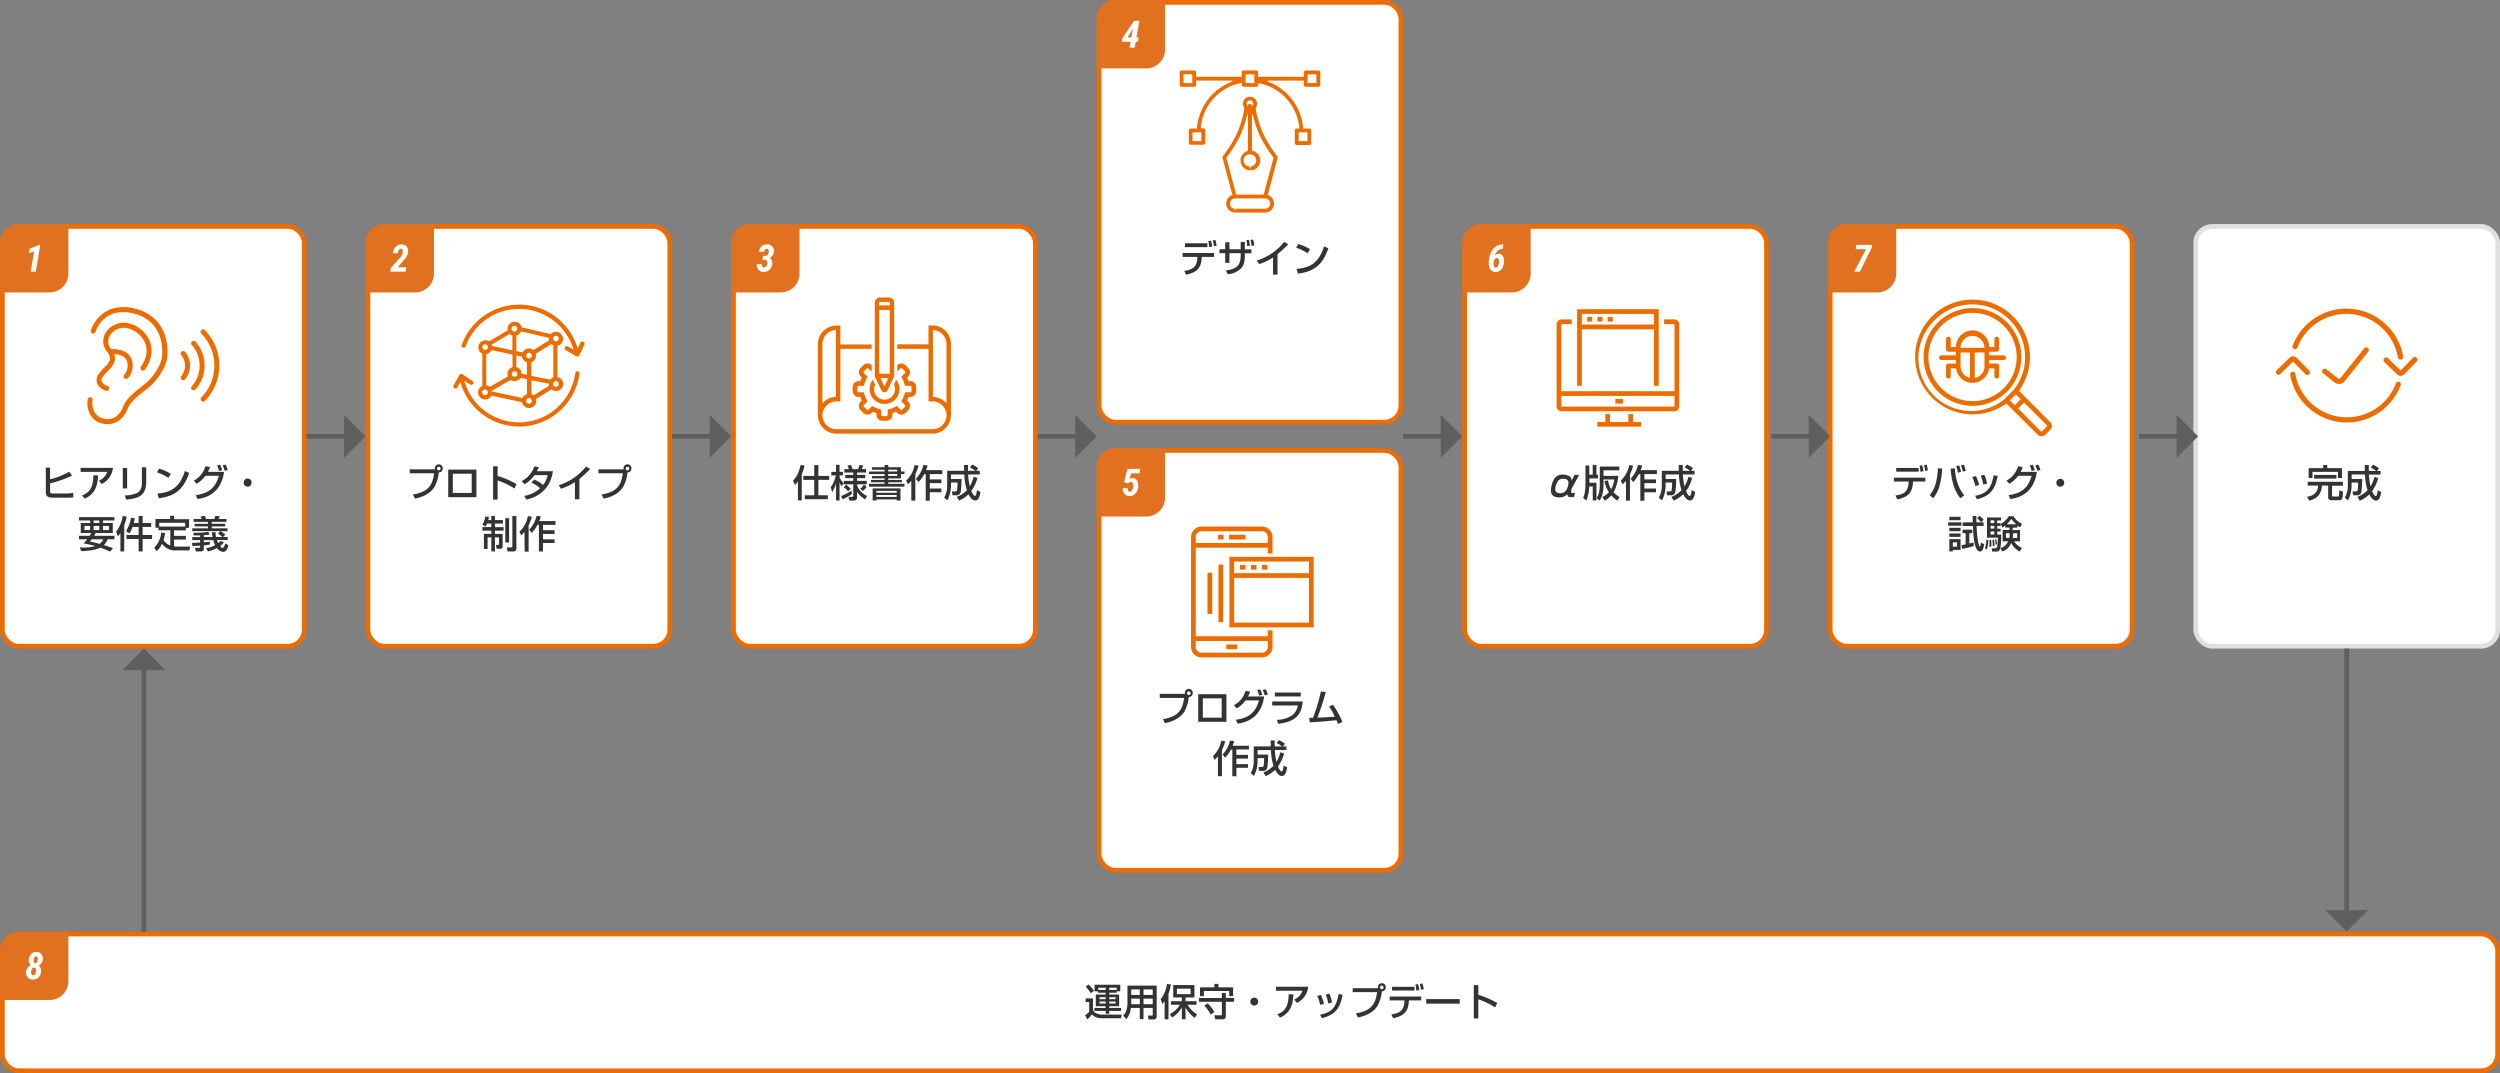 <svg id="Design" xmlns="http://www.w3.org/2000/svg" viewBox="0 0 1060 455"><rect x="0" y="0" width="1060" height="455" fill="#808080" stroke="none"/><defs><style>.cls-1{fill:#ec6c00;}.cls-2{fill:#fff;}.cls-3{fill:#e0e0e0;}.cls-4{isolation:isolate;}.cls-5{fill:#333;}.cls-6{fill:#e2711f;}.cls-7{fill:none;stroke:#5f5f5f;stroke-width:2px;}.cls-8{fill:#5f5f5f;}</style></defs><rect class="cls-1" y="395" width="1060" height="60" rx="8"/><rect class="cls-2" x="2" y="397" width="1056" height="56" rx="6"/><rect class="cls-1" y="95" width="130" height="180" rx="8"/><rect class="cls-2" x="2" y="97" width="126" height="176" rx="6"/><rect class="cls-1" x="155" y="95" width="130" height="180" rx="8"/><rect class="cls-2" x="157" y="97" width="126" height="176" rx="6"/><rect class="cls-1" x="310" y="95" width="130" height="180" rx="8"/><rect class="cls-2" x="312" y="97" width="126" height="176" rx="6"/><rect class="cls-1" x="620" y="95" width="130" height="180" rx="8"/><rect class="cls-2" x="622" y="97" width="126" height="176" rx="6"/><rect class="cls-1" x="775" y="95" width="130" height="180" rx="8"/><rect class="cls-2" x="777" y="97" width="126" height="176" rx="6"/><rect class="cls-3" x="930" y="95" width="130" height="180" rx="8"/><rect class="cls-2" x="932" y="97" width="126" height="176" rx="6"/><g class="cls-4"><path class="cls-5" d="M175.06,209.67c6.21-1,8.37-3.68,9-9H173.73V199h10.71a1.14,1.14,0,0,1-.05-.33,1.67,1.67,0,1,1,3.33,0,1.65,1.65,0,0,1-1.67,1.66,16.2,16.2,0,0,1-1.76,6c-1.74,2.93-5,4.4-8.35,5.09Zm10.23-11a.77.77,0,0,0,.76.77.77.77,0,1,0,0-1.54A.77.77,0,0,0,185.29,198.64Z"/><path class="cls-5" d="M202,199.1v11.7H190.05V199.1Zm-2,1.75h-8V209h8Z"/><path class="cls-5" d="M211,197.71v4.1a35.34,35.34,0,0,1,8,3.47l-.87,1.84a32.88,32.88,0,0,0-7.14-3.41v8.13h-1.92V197.71Z"/><path class="cls-5" d="M226.56,203.36a13.81,13.81,0,0,1,3.72,2.27,9.69,9.69,0,0,0,1.9-4.17h-5.59a12.66,12.66,0,0,1-4.21,3.87l-1.2-1.35a10.73,10.73,0,0,0,5.37-6.25l1.93.36a14.79,14.79,0,0,1-.84,1.7h6.81c-.41,2.48-1.77,9.86-11.23,12.05l-1-1.58A12.91,12.91,0,0,0,229,207a16.24,16.24,0,0,0-3.69-2.4Z"/><path class="cls-5" d="M245.67,211.68h-1.91v-7.25a24,24,0,0,1-5.92,2.8l-.91-1.53a23.56,23.56,0,0,0,11.55-7.89l1.73,1.05a46.6,46.6,0,0,1-4.54,4.21Z"/><path class="cls-5" d="M255.06,209.67c6.21-1,8.37-3.68,9-9H253.73V199h10.71a1.14,1.14,0,0,1-.05-.33,1.67,1.67,0,1,1,3.33,0,1.65,1.65,0,0,1-1.67,1.66,16.2,16.2,0,0,1-1.76,6c-1.74,2.93-5,4.4-8.35,5.09Zm10.23-11a.77.77,0,0,0,.76.77.77.77,0,1,0,0-1.54A.77.77,0,0,0,265.29,198.64Z"/><path class="cls-5" d="M206.5,222a12.53,12.53,0,0,1-.63,1.27l-1.36-.8a8.49,8.49,0,0,0,1.25-3.49l1.57.19a11.67,11.67,0,0,1-.32,1.33h1.3v-1.71h1.55v1.71h3.39V222h-3.39v1.51h3.66V225h-3.66v1.35h3.25v5.14c0,.89-.31,1.18-1.09,1.18h-1.44l-.29-1.62h.93c.35,0,.35-.3.35-.44v-2.74h-1.71v5.92h-1.55v-5.92h-1.57v4.88h-1.57v-6.4h3.14V225h-3.75v-1.53h3.75V222Zm7.74-2.3h1.62V230h-1.62Zm3-.91h1.71v13.81c0,1-.77,1.23-1.41,1.23h-2.35l-.29-1.73h1.92c.34,0,.42-.11.42-.41Z"/><path class="cls-5" d="M222.4,225.46A13.14,13.14,0,0,1,221,227l-.74-1.59a11.74,11.74,0,0,0,3.56-6.59l1.69.28a20.88,20.88,0,0,1-1.37,3.69v11.12h-1.7Zm6.9-6.52a11.71,11.71,0,0,1-.66,2h6.9v1.59h-5.31v2.27h4.91v1.59h-4.91v2.29h4.91v1.56h-4.91v3.59H228.5v-11.3h-.61a14.89,14.89,0,0,1-2.43,3.42l-1.09-1.36a12.7,12.7,0,0,0,3.15-5.87Z"/></g><g id="仕様書作成-2" class="cls-4"><g class="cls-4"><path class="cls-5" d="M338.32,204.13a9.22,9.22,0,0,1-1.23,1.5l-.85-1.87c1.86-1.76,2.77-4.58,3.25-6.66l1.65.31a22.28,22.28,0,0,1-1.19,3.68v11.09h-1.63Zm6.92-6.95H347v4.63h4.58v1.65H347V210H351v1.65h-9.78V210h4v-6.54h-4.61v-1.65h4.61Z"/><path class="cls-5" d="M352.24,206.58a12.46,12.46,0,0,0,2.14-5h-1.9v-1.51h2v-3h1.49v3h1.45v1.51h-1.45v.64a6.19,6.19,0,0,0,1.73,2.65l-.85,1.27a6.82,6.82,0,0,1-.88-1.65v7.7h-1.49v-7.3a13.78,13.78,0,0,1-1.65,3.81Zm9,2.85a18.73,18.73,0,0,1-4,2.25l-.56-1.36A18.74,18.74,0,0,0,361,208Zm5.61,2.3a9.06,9.06,0,0,1-3.45-3.22v2.28c0,.78-.3,1.44-1.36,1.44h-1.95l-.3-1.57h1.42c.39,0,.58-.1.58-.56v-4.75h-4.05v-1.46h4.05v-1.15h-3.4v-1.4h3.4v-1H358v-1.43h1.91a10.88,10.88,0,0,0-.61-1.55l1.49-.19a9.92,9.92,0,0,1,.72,1.74h2.34a13.61,13.61,0,0,0,.59-1.74l1.57.19a8.08,8.08,0,0,1-.64,1.55h1.85v1.43h-3.81v1h3.45v1.4h-3.45v1.15h4.09v1.46h-4.09v.51a8.16,8.16,0,0,0,4.23,4.43Zm-7.21-3.42a8,8,0,0,0-1.9-1.68l1-1.13a16,16,0,0,1,1.95,1.73Zm7.85-1.94a9.31,9.31,0,0,1-1.64,1.81l-1.15-.93a6.31,6.31,0,0,0,1.57-1.75Z"/><path class="cls-5" d="M369.68,198.08h5.38v-.91h1.57v.91H382v1.81h1.5V201H382v1.84h-5.38v.64h5.78v1h-5.78v.64h6.88v1.22H368.45v-1.22h6.61v-.64h-5.78v-1h5.78v-.64h-5.38v-1h5.38V201h-6.61v-1.07h6.61v-.77h-5.38Zm.34,9h11.79v5.16h-1.6v-.48H371.6v.48H370Zm1.58,1.06v.79h8.61v-.79Zm0,1.74v.81h8.61v-.81Zm5-10.75v.77h3.82v-.77Zm0,1.84v.82h3.82V201Z"/><path class="cls-5" d="M386.4,203.86a13.14,13.14,0,0,1-1.44,1.49l-.74-1.59a11.74,11.74,0,0,0,3.56-6.59l1.69.28a20.88,20.88,0,0,1-1.37,3.69v11.12h-1.7Zm6.9-6.52a11.71,11.71,0,0,1-.66,2h6.9V201h-5.31v2.27h4.91v1.59h-4.91v2.29h4.91v1.56h-4.91v3.59H392.5V201h-.61a14.89,14.89,0,0,1-2.43,3.42L388.37,203a12.7,12.7,0,0,0,3.15-5.87Z"/><path class="cls-5" d="M405.67,210.69a12.89,12.89,0,0,0,4.29-2.83,24.67,24.67,0,0,1-1.09-6.68h-5.64v1.91h4.47a45.65,45.65,0,0,1-.34,5.38,1.74,1.74,0,0,1-2,1.53h-1.49l-.29-1.65h1.55a.67.67,0,0,0,.66-.68,18.23,18.23,0,0,0,.19-3.08h-2.77v1.33a13.67,13.67,0,0,1-1.52,6.24L400.32,211A9.87,9.87,0,0,0,401.6,206v-6.37h7.19c0-.54-.05-2.3-.05-2.51h1.7c0,.61,0,1,0,2.51h3.1a13.73,13.73,0,0,0-2.29-1.44l.93-1.23a13.22,13.22,0,0,1,2.6,1.53l-.84,1.14h1.49v1.55h-4.93a27.15,27.15,0,0,0,.69,5,14.53,14.53,0,0,0,1.65-4.05l1.6.52a16.85,16.85,0,0,1-2.59,5.52c0,.08.86,2.08,1.47,2.08s.62-.71.93-2.45l1.47.78c-.29,1.59-.7,3.62-2.24,3.62s-2.69-2.3-2.85-2.62a12.56,12.56,0,0,1-4,2.67Z"/></g></g><g id="α版作成-2" class="cls-4"><g class="cls-4"><path class="cls-5" d="M669.58,201.34l-3.25,5.91a8,8,0,0,0-.13,1.28c0,.5.2.51.61.51h1l-.45,1.73h-1.71a1.05,1.05,0,0,1-1.05-1.3A4.44,4.44,0,0,1,661,210.9c-2.51,0-3.41-1.36-3.41-2.85a10.83,10.83,0,0,1,1.43-5.11,4.09,4.09,0,0,1,3.54-1.72,5.55,5.55,0,0,1,3.2.89,2.22,2.22,0,0,1,.54,1.73l1.31-2.5Zm-8.83,2.39a6.73,6.73,0,0,0-1.32,3.74c0,1.57,1.72,1.67,2.16,1.67,2.89,0,3.43-3.52,3.43-4.43,0-1.51-1.31-1.69-2-1.69A2.79,2.79,0,0,0,660.75,203.73Z"/><path class="cls-5" d="M673.82,206.31a16.7,16.7,0,0,1-1.19,5.92l-1.39-1.12c.38-.79,1-2.18,1-6.74v-7h1.62v3.89h1.45v-4.16h1.57v4.16h.69v1.57H673.9v1.54c0,.12,0,.24,0,.32h3v7.49h-1.57v-5.92Zm12.35-4.57a17.73,17.73,0,0,1-2,7,11.54,11.54,0,0,0,2.54,2l-1,1.54a19.71,19.71,0,0,1-2.53-2.23,11.55,11.55,0,0,1-2.72,2.23l-1.09-1.54a9.26,9.26,0,0,0,2.8-2,13.24,13.24,0,0,1-1.9-4.79l1.54-.27a9.9,9.9,0,0,0,1.34,3.73,10.4,10.4,0,0,0,1.27-4.12h-4.53v2c0,3.87-.79,5.67-1.67,7l-1.25-1.14c.56-.85,1.33-2,1.33-6v-7.34h8.28v1.62h-6.69v2.35Z"/><path class="cls-5" d="M689.4,203.86a13.14,13.14,0,0,1-1.44,1.49l-.74-1.59a11.74,11.74,0,0,0,3.56-6.59l1.69.28a20.88,20.88,0,0,1-1.37,3.69v11.12h-1.7Zm6.9-6.52a11.71,11.71,0,0,1-.66,2h6.9V201h-5.31v2.27h4.91v1.59h-4.91v2.29h4.91v1.56h-4.91v3.59H695.5V201h-.61a14.89,14.89,0,0,1-2.43,3.42L691.37,203a12.7,12.7,0,0,0,3.15-5.87Z"/><path class="cls-5" d="M708.67,210.69a12.89,12.89,0,0,0,4.29-2.83,24.67,24.67,0,0,1-1.09-6.68h-5.64v1.91h4.47a45.65,45.65,0,0,1-.34,5.38,1.74,1.74,0,0,1-2,1.53h-1.49l-.29-1.65h1.55a.67.67,0,0,0,.66-.68,18.23,18.23,0,0,0,.19-3.08h-2.77v1.33a13.67,13.67,0,0,1-1.52,6.24L703.32,211A9.87,9.87,0,0,0,704.6,206v-6.37h7.19c0-.54,0-2.3,0-2.51h1.7c0,.61,0,1,0,2.51h3.1a13.73,13.73,0,0,0-2.29-1.44l.93-1.23a13.22,13.22,0,0,1,2.6,1.53l-.84,1.14h1.49v1.55h-4.93a27.15,27.15,0,0,0,.69,5,14.53,14.53,0,0,0,1.65-4.05l1.6.52a16.85,16.85,0,0,1-2.59,5.52c0,.08.86,2.08,1.47,2.08s.62-.71.93-2.45l1.47.78c-.29,1.59-.7,3.62-2.24,3.62s-2.69-2.3-2.85-2.62a12.56,12.56,0,0,1-4,2.67Z"/></g></g><g id="デバッグ_試験-2" data-name="デバッグ 試験-2" class="cls-4"><g class="cls-4"><path class="cls-5" d="M816.34,202.53v1.65H811.1l0,.46c-.27,3.87-1.67,6.1-6.66,7.08l-.77-1.64c3.11-.43,5.41-1.29,5.56-5.46v-.44H803v-1.65Zm-2.84-4.13V200H804V198.4Zm.75,1.63a10.31,10.31,0,0,0-.4-2.58l1.17-.17a14,14,0,0,1,.52,2.51Zm2-.37a12.8,12.8,0,0,0-.5-2.46l1.11-.23a13.7,13.7,0,0,1,.56,2.45Z"/><path class="cls-5" d="M818.2,209.94c1.63-2,3.12-4.79,3.49-11.4l1.81.15c-.53,7.62-2,10.21-3.84,12.58Zm10.65-11.43c.16,3.19,1,7.94,4,11.51l-1.65,1.25c-1.56-2-3.62-5.25-4.15-12.57Zm1.29,1.92a12.59,12.59,0,0,0-.73-2.82l1.26-.28a13.94,13.94,0,0,1,.79,2.75Zm2.12-.46a14.4,14.4,0,0,0-.8-2.64l1.21-.32a16.45,16.45,0,0,1,.82,2.65Z"/><path class="cls-5" d="M837.48,206.05a14.41,14.41,0,0,0-1.23-3.76l1.51-.45a15.22,15.22,0,0,1,1.37,3.81Zm0,4.16c5.09-.94,6.83-3.23,7.83-8.72l1.73.3c-.85,3.89-1.83,8.31-8.86,9.89Zm3.41-4.75a13.88,13.88,0,0,0-1.06-3.76l1.52-.39a11.59,11.59,0,0,1,1.14,3.75Z"/><path class="cls-5" d="M850.73,203.76a9.77,9.77,0,0,0,4.91-6.07l2,.32a16.18,16.18,0,0,1-.9,2.05h6.88c-1.36,9.83-8.51,11.08-11.22,11.54l-.78-1.66c5.2-.74,8.27-2.79,9.79-8.2h-5.71a11.42,11.42,0,0,1-3.76,3.37Zm10.69-4.08a13.53,13.53,0,0,0-.8-2.35l1.27-.29a13.31,13.31,0,0,1,.86,2.35Zm2.37-.11a14.59,14.59,0,0,0-.83-2.28l1.28-.28a15.87,15.87,0,0,1,.9,2.25Z"/><path class="cls-5" d="M875.23,204.69a1.67,1.67,0,1,1-1.67-1.67A1.65,1.65,0,0,1,875.23,204.69Z"/><path class="cls-5" d="M826,221.46h5.65v1.44H826Zm.51-2.33h4.77v1.44h-4.77Zm0,4.65h4.77v1.44h-4.77Zm0,2.4h4.77v1.44h-4.77Zm0,2.4h4.77v4.58H828v.64h-1.49Zm1.49,1.36v1.82h1.79v-1.82Zm3.65,1.23,1.77-.37v-4.72h-1.29v-1.5h4.11v1.5H835v4.39c.78-.2,1.26-.32,1.76-.47l.13,1.54c-1.12.32-2.85.8-4.9,1.2Zm4.8-9.71c0-.29-.07-2.6-.08-2.68H838c0,.77,0,1.63,0,2.68h3.07V223h-3c.19,4.86.85,8.72,1.36,8.72.16,0,.16,0,.58-1.7l1.34.82c-.43,1.68-.8,3-1.82,3-2.61,0-2.92-7.68-3-10.83h-4.37v-1.52Zm2.93-2.77a12,12,0,0,1,1.71,1.72l-1.15,1a14.51,14.51,0,0,0-1.67-1.74Z"/><path class="cls-5" d="M843.05,228.91a16.15,16.15,0,0,1-.58,4.09l-.86-.5a11.76,11.76,0,0,0,.61-3.59Zm7.19-6.06a6.75,6.75,0,0,1-1.22.83l-.75-1.55V223h-1.44v1.18h1.44v1.2h-1.44v1.27h1.69c0,.26,0,4.78-.48,6a1.52,1.52,0,0,1-1.71,1.22h-1.62l-.22-1.39h1.38a.83.83,0,0,0,.91-.63,20.27,20.27,0,0,0,.3-3.87h-4.61v-8.58h6v1.28h-1.69v1.15h1.44v.34a8.84,8.84,0,0,0,3.5-3.31h2a8.57,8.57,0,0,0,3.62,3.23l-.8,1.49a8.62,8.62,0,0,1-1.17-.74v.9h-2v1h3.12v4.79h-2.52a8.26,8.26,0,0,0,3.32,2.82l-.93,1.5a8.81,8.81,0,0,1-3.67-3.66,5.81,5.81,0,0,1-3.71,3.66l-.83-1.45a4.63,4.63,0,0,0,3.25-2.87H849.1V224.7H852v-1h-1.77Zm-6,6.06a17.85,17.85,0,0,1,.09,2.8l-.91.12a20.27,20.27,0,0,0,.13-2.07c0-.33,0-.56,0-.85Zm-.24-8.29v1.15h1.57v-1.15Zm0,2.34v1.18h1.57V223Zm0,2.38v1.27h1.57v-1.27Zm1.42,3.45a12.82,12.82,0,0,1,.24,2.62l-.75.11a12.05,12.05,0,0,0-.16-2.61Zm1-.16a8.66,8.66,0,0,1,.28,2.17l-.6.13a10.15,10.15,0,0,0-.22-2.22Zm5.65-2.55h-1.53v2h1.42a7.8,7.8,0,0,0,.11-1.45Zm2.84-3.78A13.57,13.57,0,0,1,852.8,220a13.13,13.13,0,0,1-1.95,2.27Zm-1.36,4.41a8.24,8.24,0,0,1-.13,1.4h1.87v-2h-1.74Z"/></g></g><g id="完成" class="cls-4"><g class="cls-4"><path class="cls-5" d="M978.46,204.29h14.95v1.65H988.8v4.27c0,.31.19.31.43.31h2.06c.37,0,.42-.26.45-.44a21.56,21.56,0,0,0,.07-2.17l1.6.52c-.07,3.17-.39,3.64-1.49,3.64h-3.43a1.16,1.16,0,0,1-1.34-1.17v-5h-2.66c-.22,4.83-3.63,5.95-5.41,6.38l-.86-1.68c3.33-.44,4.59-2.37,4.67-4.7h-4.43Zm6.62-7.14h1.67v1.33H993v4.19h-1.7v-2.59h-10.8v2.59h-1.63v-4.19h6.22Zm-3.89,4.23h9.46v1.56h-9.46Z"/><path class="cls-5" d="M999.55,210.69a12.89,12.89,0,0,0,4.29-2.83,24.67,24.67,0,0,1-1.09-6.68h-5.64v1.91h4.47a45.65,45.65,0,0,1-.34,5.38,1.73,1.73,0,0,1-2,1.53h-1.49l-.29-1.65H999a.66.66,0,0,0,.65-.68,18.23,18.23,0,0,0,.19-3.08h-2.77v1.33a13.67,13.67,0,0,1-1.52,6.24L994.2,211a9.77,9.77,0,0,0,1.28-4.95v-6.37h7.19c0-.54,0-2.3,0-2.51h1.7c0,.61,0,1,0,2.51h3.1a14.14,14.14,0,0,0-2.28-1.44l.92-1.23a13.22,13.22,0,0,1,2.6,1.53l-.84,1.14h1.49v1.55h-4.93a28,28,0,0,0,.69,5,14.53,14.53,0,0,0,1.65-4.05l1.6.52a16.85,16.85,0,0,1-2.59,5.52c0,.08.86,2.08,1.47,2.08s.62-.71.93-2.45l1.47.78c-.29,1.59-.7,3.62-2.24,3.62s-2.69-2.3-2.85-2.62a12.66,12.66,0,0,1-4,2.67Z"/></g></g><g class="cls-4"><path class="cls-5" d="M21.24,198.27v4.95A30.43,30.43,0,0,0,29.37,200l1.17,1.66a47.52,47.52,0,0,1-9.3,3.3v3.28c0,.83.18,1,1.39,1h5.24a18.67,18.67,0,0,0,3.17-.27l.09,1.89A14.36,14.36,0,0,1,29,211H22.36c-1.31,0-2.93-.18-2.93-2.2V198.27Z"/><path class="cls-5" d="M47.9,198.37a8.65,8.65,0,0,1-4.78,6.86l-1.2-1.44a6,6,0,0,0,3.52-3.73H34.17v-1.69Zm-13.14,11.7c2.85-1.11,4.79-2.85,4.82-8.52l2,0c-.17,5.75-2.21,8.23-5.62,9.88Z"/><path class="cls-5" d="M53.91,207.09H52.06V198.4h1.85Zm8.09-2.9c0,6.41-3.81,7.14-8.5,7.64l-.59-1.76A13.14,13.14,0,0,0,58.16,209c1.85-.95,2-3.3,2-3.91v-6.93H62Z"/><path class="cls-5" d="M71.4,202.64a17.65,17.65,0,0,0-4.83-2.35l.86-1.57a17.77,17.77,0,0,1,5,2.19Zm-4.67,6.61c6-.43,9.46-2.74,11.68-9.54l1.81.82c-2.35,6.83-5.81,9.86-12.9,10.74Z"/><path class="cls-5" d="M82.17,203.76a9.77,9.77,0,0,0,4.91-6.07l2,.32a16.18,16.18,0,0,1-.9,2.05H95c-1.36,9.83-8.51,11.08-11.22,11.54L83,209.94c5.2-.74,8.27-2.79,9.79-8.2H87.1a11.42,11.42,0,0,1-3.76,3.37Zm10.69-4.08a13.53,13.53,0,0,0-.8-2.35l1.27-.29a13.31,13.31,0,0,1,.86,2.35Zm2.37-.11a14.59,14.59,0,0,0-.83-2.28l1.28-.28a14.91,14.91,0,0,1,.89,2.25Z"/><path class="cls-5" d="M106.67,204.69a1.65,1.65,0,0,1-1.67,1.66,1.63,1.63,0,0,1-1.66-1.66,1.67,1.67,0,1,1,3.33,0Z"/><path class="cls-5" d="M38,227.18a11.54,11.54,0,0,0,.67-1.18H34.25v-4.26h4v-1.07H33.51v-1.41h15v1.41H43.66v1.07h4.16V226H40.56a12.8,12.8,0,0,1-.63,1.18h8.61v1.48H45.63A6.7,6.7,0,0,1,44,231.11c1.91.59,3.15,1,3.94,1.34l-1.31,1.43a40.79,40.79,0,0,0-4.1-1.68c-2.08,1.13-5.64,1.42-8.09,1.48l-.6-1.58c.43,0,.89.05,1.58.05a18.24,18.24,0,0,0,5-.64c-1.6-.47-3.41-.82-5-1.12A17.94,17.94,0,0,0,37,228.66H33.51v-1.48Zm-2.21-2.43H38.2V223H35.83Zm3.08,3.91-.76.94c.92.18,2.28.47,4.05,1a4.69,4.69,0,0,0,1.64-1.92Zm.8-6.92h2.45v-1.07H39.71Zm0,3h2.45V223H39.71Zm3.95,0h2.56V223H43.66Z"/><path class="cls-5" d="M51.05,226A11.36,11.36,0,0,1,50,227.44l-.77-2A14.41,14.41,0,0,0,52,218.8l1.73.24a20.73,20.73,0,0,1-1.06,3.7v11.09H51.05Zm5.17-2.57a12.93,12.93,0,0,1-1.33,2.73l-1.47-1a15.12,15.12,0,0,0,2.14-5.65l1.6.25c-.09.51-.16.95-.43,2h2.05v-3h1.7v3h3.63v1.65H60.48v3.42h4v1.7h-4v5.3h-1.7v-5.3H53.63v-1.7h5.15v-3.42Z"/><path class="cls-5" d="M70,226a13.58,13.58,0,0,1-.67,3,5.5,5.5,0,0,0,2.87,2.24v-6.42h-5v-1.06H65.9v-3.69h6.22V218.7h1.76v1.43h6.28v3.69H78.8v1.06h-5v2.32h5v1.59h-5v2.91c.22,0,.52.06,1.07.06h5.76l-.34,1.62H74.2a6.71,6.71,0,0,1-5.5-2.83,8.79,8.79,0,0,1-2.31,3.17l-1-1.52a9.93,9.93,0,0,0,2.94-6.42Zm8.52-2.75v-1.57h-11v1.57Z"/><path class="cls-5" d="M87.43,232.42a9.61,9.61,0,0,0,3.78-1.31,9.44,9.44,0,0,1-.8-2.1h-4v.91c1.14-.06,1.89-.17,2.53-.25l.08,1.21a18.15,18.15,0,0,1-2.61.35v1.7c0,.47-.49.88-1.17.88H83.05l-.37-1.53h1.71c.4,0,.45-.1.45-.34v-.58l-3.26.16-.18-1.34c.5,0,2.9-.13,3.44-.15v-1H81.51v-1.3h3.33V227c-.24,0-2.72,0-2.75,0l-.1-1.12a31,31,0,0,0,6.36-.39l.49,1.14a13.26,13.26,0,0,1-2.4.27v.8h3.67c-.21-1.07-.24-1.52-.31-2.05h1.64a7.68,7.68,0,0,0,.16,2.05h2.65a14,14,0,0,0-1.82-1.49l1-1H81.51V224h6.66v-.8H82.54v-1.11h5.63v-.81H82.09v-1.23h3.46L85,218.93l1.83-.2c.16.37.43.93.6,1.32h3.41c.31-.77.4-1.09.48-1.32l1.91.2s-.35.75-.53,1.12H96v1.23H89.8v.81h5.7v1.11H89.8v.8h6.69v1.22h-3a14.9,14.9,0,0,1,2.06,1.47l-1,1h2V229H92a12.78,12.78,0,0,0,.54,1.26,8.41,8.41,0,0,0,1.06-.92l1.38.65a10.3,10.3,0,0,1-1.62,1.55c.21.28.59.77,1,.77s.77-.46,1.15-1.93l1.35.86c-.61,2.27-1.4,2.75-2.23,2.75A3.51,3.51,0,0,1,92,232.39a14.73,14.73,0,0,1-3.86,1.42Z"/></g><g id="運用保守_アップデート-2" data-name="運用保守 アップデート-2" class="cls-4"><g class="cls-4"><path class="cls-5" d="M460.31,423.31h3.12V428c.13,1.19,1.81,2.2,4.06,2.2h8.06l-.21,1.55h-7.91c-2.78,0-3.81-1-4.45-1.65a9.92,9.92,0,0,1-2,2.1l-.9-1.76a13.46,13.46,0,0,0,1.73-1.35v-4.21h-1.5Zm1.2-5.89a15.47,15.47,0,0,1,2.35,2.69l-1.34,1a28.8,28.8,0,0,0-2.18-2.78Zm2.61.1H475v2.8H473.5v.59h-3.17v.77h4.18v4.95h-4.18v.73h5v1.27h-5v1.18h-1.52v-1.18H464v-1.27h4.77v-.73h-4.16v-4.95h4.16v-.77h-3.22v-.59h-1.47Zm1.53,2.21h3.16v-.92h-3.16Zm.55,3.07v.85h2.61v-.85Zm0,1.84v.85h2.61v-.85Zm7.26-5.83h-3.13v.92h3.13Zm-3.13,4v.85H473v-.85Zm0,1.84v.85H473v-.85Z"/><path class="cls-5" d="M488.76,427.36h-3.91v4.74h-1.58v-4.74h-3.81a8.35,8.35,0,0,1-1.89,4.77l-1.31-1.47a6,6,0,0,0,1.15-1.84,10,10,0,0,0,.63-3.3v-7.63h12.4v13a1.25,1.25,0,0,1-1.38,1.37h-2.12l-.2-1.66h1.64a.33.33,0,0,0,.38-.37Zm-9.11-3.92v1.83c0,.09,0,.46,0,.52h3.63v-2.35Zm0-3.94v2.34h3.62V419.5Zm5.2,0v2.34h3.91V419.5Zm0,3.94v2.35h3.91v-2.35Z"/><path class="cls-5" d="M493.8,424.51a9.28,9.28,0,0,1-.95,1.16l-.73-2a13.26,13.26,0,0,0,2.67-6.5l1.7.26a22.59,22.59,0,0,1-1.05,3.95V432.2H493.8ZM496,430a10.64,10.64,0,0,0,4.28-4h-3.8V424.5h4.61v-1.57h-3.65v-5.25h9v5.25h-3.75v1.57h4.63V426h-3.81a11.73,11.73,0,0,0,4.06,4.08l-1,1.49a12.74,12.74,0,0,1-3.91-4.44v5.05H501.1v-5.05a12.15,12.15,0,0,1-4.13,4.29Zm3-10.8v2.3h5.82v-2.3Z"/><path class="cls-5" d="M523.26,423.14v1.61h-3.51v5.85c0,.46,0,1.61-1.31,1.61H515.3l-.4-1.74h2.85a.3.3,0,0,0,.32-.34v-5.38h-9.7v-1.61h9.7V421h1.68v2.13Zm-14.47-4.52h6.11v-1.47h1.72v1.47h6.22v3.73h-1.65v-2.16H510.45v2.16h-1.66Zm3.28,6.77a16.94,16.94,0,0,1,2.83,3.72l-1.57,1.07a14.46,14.46,0,0,0-2.72-3.76Z"/><path class="cls-5" d="M533.48,424.69a1.67,1.67,0,1,1-1.67-1.67A1.65,1.65,0,0,1,533.48,424.69Z"/><path class="cls-5" d="M554.71,418.37a8.63,8.63,0,0,1-4.78,6.86l-1.2-1.44a6,6,0,0,0,3.52-3.73H541v-1.69Zm-13.14,11.7c2.85-1.11,4.79-2.85,4.82-8.52l2,.05c-.17,5.75-2.21,8.23-5.62,9.88Z"/><path class="cls-5" d="M559.73,426.05a14.41,14.41,0,0,0-1.23-3.76l1.51-.45a15.22,15.22,0,0,1,1.37,3.81Zm0,4.16c5.09-.94,6.83-3.23,7.83-8.72l1.73.3c-.85,3.89-1.83,8.31-8.86,9.89Zm3.41-4.75a13.88,13.88,0,0,0-1.06-3.76l1.52-.39a11.59,11.59,0,0,1,1.14,3.75Z"/><path class="cls-5" d="M574.87,429.67c6.21-1,8.37-3.68,9-9H573.54V419h10.71a1.14,1.14,0,0,1,0-.33,1.67,1.67,0,1,1,3.33,0,1.65,1.65,0,0,1-1.66,1.66,16.4,16.4,0,0,1-1.77,6c-1.74,2.93-5,4.4-8.35,5.09Zm10.23-11a.77.77,0,0,0,.77.77.77.77,0,0,0,0-1.54A.77.77,0,0,0,585.1,418.64Z"/><path class="cls-5" d="M602.59,422.53v1.65h-5.24l0,.46c-.27,3.87-1.67,6.1-6.66,7.08l-.77-1.64c3.11-.43,5.41-1.29,5.56-5.46v-.44h-6.24v-1.65Zm-2.84-4.13V420h-9.52V418.4Zm.75,1.63a10.31,10.31,0,0,0-.4-2.58l1.17-.17a14,14,0,0,1,.52,2.51Zm2-.37a12.8,12.8,0,0,0-.5-2.46l1.11-.23a13.7,13.7,0,0,1,.56,2.45Z"/><path class="cls-5" d="M618.94,423.62v1.93H604.72v-1.93Z"/><path class="cls-5" d="M626.81,417.71v4.1a35.2,35.2,0,0,1,8,3.47l-.86,1.84a33.33,33.33,0,0,0-7.14-3.41v8.13h-1.92V417.71Z"/></g></g><path class="cls-1" d="M66.24,135.88A17.83,17.83,0,0,0,57.72,131a18.24,18.24,0,0,0-9.42-.32,13.34,13.34,0,0,0-6,3.39,15.49,15.49,0,0,0-3.85,6.2,1.06,1.06,0,0,0,2,.58,13.49,13.49,0,0,1,3.35-5.32,11.12,11.12,0,0,1,5-2.81,16.24,16.24,0,0,1,8.27.32,15.81,15.81,0,0,1,7.53,4.32,15,15,0,0,1,3.38,6,20.84,20.84,0,0,1,.64,8.54,18.06,18.06,0,0,1-1.88,4.49,22.68,22.68,0,0,1-6,6.94C54.69,168,53.13,170,52,172.92a8.55,8.55,0,0,1-2.72,3.59,6.26,6.26,0,0,1-5.23,1,5.66,5.66,0,0,1-4.17-3.21,8.54,8.54,0,0,1-.61-4.74,1.06,1.06,0,0,0-2.09-.32,10.59,10.59,0,0,0,.78,6,7.75,7.75,0,0,0,5.65,4.38,9.48,9.48,0,0,0,2,.23,8.16,8.16,0,0,0,4.91-1.61,10.7,10.7,0,0,0,3.42-4.49c.9-2.2,2-4,8.19-8.7a24.56,24.56,0,0,0,6.58-7.6,19.68,19.68,0,0,0,2.11-5.11,22.88,22.88,0,0,0-.69-9.57A17.13,17.13,0,0,0,66.24,135.88Z"/><path class="cls-1" d="M44.18,155.88a16.68,16.68,0,0,0-2.53,3,4.1,4.1,0,0,0-.49,3.62A5,5,0,0,0,43.4,165a8,8,0,0,0,1.52.72,1.26,1.26,0,0,0,.33,0,1.08,1.08,0,0,0,1-.73,1.07,1.07,0,0,0-.68-1.34,4.23,4.23,0,0,1-2.43-1.91,2,2,0,0,1,.32-1.78,14.41,14.41,0,0,1,2.22-2.59,10.81,10.81,0,0,0,2.84-3.87,4.82,4.82,0,0,0-.14-3.36c2.74.1,4.57,1,5.35,2.73a6,6,0,0,1-1,6,1.06,1.06,0,0,0,0,1.5,1.1,1.1,0,0,0,.76.31,1,1,0,0,0,.74-.31,7.39,7.39,0,0,0,1.87-3.7,7.53,7.53,0,0,0-.42-4.66,6.18,6.18,0,0,0-3.13-3.08,11.49,11.49,0,0,0-5.39-.88l-.1-.12a5,5,0,0,1-1.16-3,4.93,4.93,0,0,1,.76-2.76,6.95,6.95,0,0,1,7.15-3.07,10.78,10.78,0,0,1,4.49,2.15,10.3,10.3,0,0,1,3.22,4.22c1.26,3.13.64,6.59-1.77,10a1.06,1.06,0,0,0,1.74,1.22,14.81,14.81,0,0,0,2.68-6.38,11,11,0,0,0-.68-5.65,12.46,12.46,0,0,0-3.87-5.1,12.92,12.92,0,0,0-5.4-2.56,9,9,0,0,0-9.37,4,6.89,6.89,0,0,0,.55,8.14c1.47,1.86,1.34,3,1.13,3.62A9,9,0,0,1,44.18,155.88Z"/><path class="cls-1" d="M77,149.06a1.06,1.06,0,0,0-.14,1.5,7,7,0,0,1,0,8.88,1.06,1.06,0,0,0,.14,1.5,1.08,1.08,0,0,0,.67.24,1.06,1.06,0,0,0,.82-.38,9.08,9.08,0,0,0,0-11.59A1.05,1.05,0,0,0,77,149.06Z"/><path class="cls-1" d="M82.9,144.86a1.07,1.07,0,0,0-1.5-.08,1,1,0,0,0-.08,1.49,13.14,13.14,0,0,1,0,17.46,1,1,0,0,0,.08,1.49,1.07,1.07,0,0,0,1.5-.08,15.25,15.25,0,0,0,0-20.28Z"/><path class="cls-1" d="M87.48,140.62c-.18-.2-.37-.4-.56-.59a1.06,1.06,0,1,0-1.52,1.47l.5.54a19.35,19.35,0,0,1,0,25.92l-.5.54a1.06,1.06,0,0,0,.76,1.8,1.05,1.05,0,0,0,.76-.32l.56-.6a21.49,21.49,0,0,0,0-28.76Z"/><path class="cls-1" d="M220.07,180.86a26,26,0,0,1-24.77-18.41l-.13-.45-1.28,2.3a.9.9,0,0,1-.79.47.82.82,0,0,1-.43-.12.86.86,0,0,1-.43-.54.89.89,0,0,1,.07-.68l2.47-4.46a.9.9,0,0,1,.58-.44l.21,0a.89.89,0,0,1,.5.15l4.23,2.84a.91.91,0,0,1,.24,1.26.91.91,0,0,1-1.25.24l-2.43-1.63.16.53a24.06,24.06,0,0,0,46.9-3.73.91.91,0,0,1,.9-.79h.12a.9.9,0,0,1,.77,1A25.91,25.91,0,0,1,220.07,180.86Z"/><path class="cls-1" d="M224.3,173a3,3,0,0,1-2.92-2.33l0-.12-13-2.8-.07.13a3,3,0,1,1-3.93-4.18l.12-.06v-13.7l-.12,0a3,3,0,1,1,2.87-5.27l.1.07,7.87-4.65,0-.14a2.28,2.28,0,0,1,0-.45,3,3,0,0,1,2.94-3.06h0a3,3,0,0,1,3,2.24l0,.11,12.35,2.88.08-.08a3,3,0,1,1,2.9,5l-.15,0v13.3l.15,0a3,3,0,0,1-.71,5.92,3,3,0,0,1-1.85-.64l-.11-.09-6.56,4.11,0,.14a3.08,3.08,0,0,1,.07.68A3,3,0,0,1,224.3,173Zm0-4.2a1.2,1.2,0,1,0,1.2,1.2A1.2,1.2,0,0,0,224.3,168.78Zm-16.12-2.92.62.14,12.76,2.76.07-.14a3,3,0,0,1,1.67-1.47l.13-.05v-6.34l-2.75-.55-.08.1a3,3,0,0,1-4,.85l-.1-.06Zm17.13,1.29.13,0a3.07,3.07,0,0,1,.68.39l.11.09,6.58-4.11,0-.14a2.35,2.35,0,0,1-.07-.54v-.16l-7.39-1.47Zm-19.61-2a1.2,1.2,0,1,0,0,2.39h.1a1.2,1.2,0,0,0-.1-2.39Zm2.62-16.55a3,3,0,0,1-2,1.48l-.16,0v13.27l.16,0a3,3,0,0,1,1.23.57l.1.09,7.72-4.42-.05-.15a3.09,3.09,0,0,1-.15-.95,3,3,0,0,1,2-2.83l.13-.05v-5.3l-8.88-1.9Zm27.39,13a1.2,1.2,0,1,0,1.2,1.2A1.19,1.19,0,0,0,235.71,161.58ZM227.21,150l0,.14a3.36,3.36,0,0,1,.06.63,3,3,0,0,1-1.86,2.78l-.13,0v5.82l8,1.59.07-.1a3.07,3.07,0,0,1,1.14-.88l.12-.05V146.37l-.12-.05a3,3,0,0,1-.6-.36l-.11-.09Zm-9.05,7.38a1.2,1.2,0,1,0,1.2,1.2A1.2,1.2,0,0,0,218.16,157.38Zm.77-1.71.14,0a3,3,0,0,1,2.08,2.61v.15l2.27.45v-5.27l-.13-.05a3,3,0,0,1-1.93-2.2l0-.13-2.41-.51Zm5.37-6.1a1.2,1.2,0,1,0,1.2,1.2A1.2,1.2,0,0,0,224.3,149.57Zm-3.44-8.89a3,3,0,0,1-1.79,1.55l-.14,0v6.62l2.67.57.07-.13a3,3,0,0,1,2.63-1.56,3,3,0,0,1,1.82.61l.11.09,6.57-4.14,0-.14a3.18,3.18,0,0,1-.06-.62.33.33,0,0,1,0-.1l0-.18-11.8-2.75Zm-12.36,5.4.05.16a3,3,0,0,1,.08.32l0,.12,8.61,1.85v-6.29l-.13-.05a3,3,0,0,1-.91-.52l-.1-.09Zm-2.8-.11a1.2,1.2,0,1,0,1.19,1.2A1.2,1.2,0,0,0,205.7,146Zm30-3.6a1.2,1.2,0,1,0,1.2,1.2A1.2,1.2,0,0,0,235.71,142.37Zm-17.58-4.2a1.2,1.2,0,0,0,0,2.4,1.22,1.22,0,0,0,1.2-1.23,1.2,1.2,0,0,0-1.2-1.17h0Z"/><path class="cls-1" d="M244.65,151.14a.81.81,0,0,1-.38-.12l-4.4-2.56a.92.92,0,0,1-.33-1.24.94.94,0,0,1,.79-.44.89.89,0,0,1,.45.12l2.41,1.41-.15-.49a24.07,24.07,0,0,0-45.58-1,.9.9,0,0,1-.85.59.84.84,0,0,1-.31-.05.94.94,0,0,1-.51-.47.92.92,0,0,1,0-.69,25.87,25.87,0,0,1,49,1.11l.16.49,1.17-2.5a.91.91,0,0,1,.82-.51.85.85,0,0,1,.38.09.89.89,0,0,1,.47.5.9.9,0,0,1,0,.7l-2.17,4.6a.93.93,0,0,1-.55.48,1.1,1.1,0,0,1-.27,0Z"/><path class="cls-1" d="M374.19,178.43a2.56,2.56,0,0,1-2.56-2.56v-.7a10.37,10.37,0,0,1-1.47-.61l-.5.49a2.5,2.5,0,0,1-1.81.75,2.53,2.53,0,0,1-1.81-.75l-1.14-1.13a2.59,2.59,0,0,1,0-3.63l.5-.49a10,10,0,0,1-.61-1.48h-.7a2.56,2.56,0,0,1-2.56-2.56v-1.61a2.56,2.56,0,0,1,2.56-2.56h.7a9.48,9.48,0,0,1,.61-1.47l-.5-.5a2.58,2.58,0,0,1,0-3.62l1.14-1.14a2.56,2.56,0,0,1,3.46-.15l.07.06v2.83l-1.32-1.32a.56.56,0,0,0-.4-.17.52.52,0,0,0-.39.17l-1.14,1.14a.52.52,0,0,0-.17.39.56.56,0,0,0,.17.4l1.53,1.53-.3.57a11.92,11.92,0,0,0-1.13,2.75l-.17.53h-2.16a.56.56,0,0,0-.56.56v1.61a.56.56,0,0,0,.56.56h2.16l.17.55a12.34,12.34,0,0,0,1.15,2.77l.28.54-1.53,1.53a.54.54,0,0,0-.17.39.54.54,0,0,0,.17.4l1.14,1.14a.51.51,0,0,0,.39.16.55.55,0,0,0,.4-.16l1.53-1.53.58.3a11.57,11.57,0,0,0,2.75,1.13l.52.17v2.16a.57.57,0,0,0,.56.56h1.62a.57.57,0,0,0,.56-.56v-2.16l.57-.19a10.91,10.91,0,0,0,2.77-1.15l.51-.26,1.53,1.53a.55.55,0,0,0,.4.16.51.51,0,0,0,.39-.16l1.14-1.14a.54.54,0,0,0,.17-.4.54.54,0,0,0-.17-.39l-1.53-1.53.28-.54a11.48,11.48,0,0,0,1.15-2.77l.17-.55h2.16a.56.56,0,0,0,.56-.56v-1.61a.56.56,0,0,0-.56-.56h-2.16l-.19-.58a11.21,11.21,0,0,0-1.15-2.77l-.26-.5,1.53-1.53a.56.56,0,0,0,.17-.4.52.52,0,0,0-.17-.39l-1.14-1.14a.52.52,0,0,0-.39-.17.56.56,0,0,0-.4.17l-1.3,1.3v-2.82l.07-.06a2.57,2.57,0,0,1,3.45.16L385.1,156a2.58,2.58,0,0,1,0,3.62l-.5.5a9.9,9.9,0,0,1,.61,1.47h.7a2.56,2.56,0,0,1,2.56,2.56v1.61a2.56,2.56,0,0,1-2.56,2.56h-.7a10,10,0,0,1-.61,1.48l.5.49a2.59,2.59,0,0,1,0,3.63L384,175.05a2.53,2.53,0,0,1-1.81.75,2.5,2.5,0,0,1-1.81-.75l-.5-.49a10.37,10.37,0,0,1-1.47.61v.7a2.56,2.56,0,0,1-2.56,2.56Z"/><path class="cls-1" d="M375,171.27a6.31,6.31,0,0,1-5.1-10l.2-.27.94,2,0,.09a4.45,4.45,0,0,0,4,6.37,4.44,4.44,0,0,0,4-6.34l0-.09.94-2,.2.27a6.2,6.2,0,0,1,.52,6.56A6.31,6.31,0,0,1,375,171.27Z"/><path class="cls-1" d="M354.61,183.88a7.85,7.85,0,0,1-7.81-7.72V145.87a7.84,7.84,0,0,1,7.84-7.83h1.69v8h13.24v1.89H356.33v22.26h-1.69a5.9,5.9,0,1,0,0,11.8h40.78a6,6,0,0,0,5.92-5.89,6,6,0,0,0-5.95-5.91h-1.69V147.93H380.44V146h13.23v-8h1.69a7.84,7.84,0,0,1,7.84,7.83v30.27a7.79,7.79,0,0,1-7.81,7.74Zm40.95-15.58a7.8,7.8,0,0,1,5.75,2.73V145.87a6,6,0,0,0-5.75-5.94Zm-41.12-28.37a6,6,0,0,0-5.75,5.94V171a7.8,7.8,0,0,1,5.75-2.73Z"/><path class="cls-1" d="M375,166.3a1.41,1.41,0,0,1-1.29-.82l-2.8-5.87,0-.09,0-31.15a2.24,2.24,0,0,1,2.24-2.24h3.73a2.25,2.25,0,0,1,2.25,2.24s0,30.65,0,31.15c-.09.24-.93,2-1.67,3.56l-1.14,2.41a1.41,1.41,0,0,1-1.3.82Zm0-2.45,1.69-3.56h-3.38Zm2.24-5.43,0-27h-4.47c0,3.9,0,24.71,0,27ZM373.12,128a.38.38,0,0,0-.37.37v1.13h4.48v-1.12a.37.37,0,0,0-.38-.37h-3.73Z"/><rect class="cls-1" x="465" y="190" width="130" height="180" rx="8"/><rect class="cls-2" x="467" y="192" width="126" height="176" rx="6"/><g id="デザイン-2" class="cls-4"><g class="cls-4"><path class="cls-5" d="M493.06,304.92c6.21-1,8.37-3.68,9-9H491.73v-1.72h10.71a1.14,1.14,0,0,1-.05-.33,1.67,1.67,0,1,1,3.33,0,1.65,1.65,0,0,1-1.67,1.66,16.2,16.2,0,0,1-1.76,6c-1.74,2.93-5,4.4-8.35,5.09Zm10.23-11a.77.77,0,0,0,.76.77.77.77,0,1,0,0-1.54A.77.77,0,0,0,503.29,293.89Z"/><path class="cls-5" d="M520,294.35v11.7H508.05v-11.7Zm-2,1.75h-8v8.19h8Z"/><path class="cls-5" d="M523.17,299a9.77,9.77,0,0,0,4.91-6.07l2,.32a16.18,16.18,0,0,1-.9,2.05H536c-1.36,9.83-8.51,11.08-11.22,11.54l-.78-1.66c5.2-.74,8.27-2.79,9.79-8.2H528.1a11.42,11.42,0,0,1-3.76,3.37Zm10.69-4.08a13.53,13.53,0,0,0-.8-2.35l1.27-.29a13.31,13.31,0,0,1,.86,2.35Zm2.37-.11a14.59,14.59,0,0,0-.83-2.28l1.28-.28a14.91,14.91,0,0,1,.89,2.25Z"/><path class="cls-5" d="M552.36,297.41c-.39,3.33-1,8.55-10.44,9.46l-.49-1.66a12.5,12.5,0,0,0,6-1.62,6.4,6.4,0,0,0,2.84-4.47H539.41v-1.71Zm-.83-3.79v1.69h-11v-1.69Z"/><path class="cls-5" d="M565.16,298.82a33.21,33.21,0,0,1,4,7.31l-1.85.82c-.21-.58-.34-.9-.64-1.57-6.16.59-6.84.66-11.35.88l-.21-1.92c.37,0,1.15,0,1.59,0a76.7,76.7,0,0,0,3.36-11.16l2.06.25a98.14,98.14,0,0,1-3.55,10.84c2.5-.08,3-.11,7.39-.37a21.18,21.18,0,0,0-2.45-4.32Z"/><path class="cls-5" d="M516.4,320.71A12.33,12.33,0,0,1,515,322.2l-.74-1.59a11.74,11.74,0,0,0,3.56-6.59l1.69.28A20.88,20.88,0,0,1,518.1,318v11.12h-1.7Zm6.9-6.52a11.71,11.71,0,0,1-.66,2h6.9v1.59h-5.31v2.27h4.91v1.59h-4.91V324h4.91v1.56h-4.91v3.59H522.5v-11.3h-.61a14.58,14.58,0,0,1-2.43,3.42l-1.09-1.36a12.61,12.61,0,0,0,3.15-5.87Z"/><path class="cls-5" d="M535.67,327.54a12.89,12.89,0,0,0,4.29-2.83,24.67,24.67,0,0,1-1.09-6.68h-5.64v1.91h4.47a45.65,45.65,0,0,1-.34,5.38,1.73,1.73,0,0,1-2,1.53h-1.49l-.29-1.65h1.55a.67.67,0,0,0,.66-.68,18.23,18.23,0,0,0,.19-3.08h-2.77v1.33a13.67,13.67,0,0,1-1.52,6.24l-1.39-1.21a9.77,9.77,0,0,0,1.28-4.95v-6.37h7.19c0-.54,0-2.3,0-2.51h1.7c0,.61,0,1,0,2.51h3.1a14.14,14.14,0,0,0-2.28-1.44l.92-1.23a13.22,13.22,0,0,1,2.6,1.53l-.84,1.14h1.49V318h-4.93a27.15,27.15,0,0,0,.69,5,14.53,14.53,0,0,0,1.65-4.05l1.6.52a16.94,16.94,0,0,1-2.59,5.52c0,.08.86,2.08,1.47,2.08s.62-.71.93-2.45l1.47.78c-.29,1.59-.7,3.62-2.24,3.62s-2.69-2.3-2.85-2.62a12.66,12.66,0,0,1-4,2.67Z"/></g></g><path class="cls-1" d="M535.07,278.74H509.49a4.49,4.49,0,0,1-4.49-4.48V227.74a4.49,4.49,0,0,1,4.49-4.48h25.58a4.49,4.49,0,0,1,4.49,4.48v7h-2v-7a2.49,2.49,0,0,0-2.49-2.48H509.49a2.49,2.49,0,0,0-2.49,2.48v46.52a2.49,2.49,0,0,0,2.49,2.48h25.58a2.49,2.49,0,0,0,2.49-2.48v-7h2v7A4.49,4.49,0,0,1,535.07,278.74Z"/><rect class="cls-1" x="506" y="230.23" width="32.56" height="2"/><rect class="cls-1" x="506" y="269.77" width="32.56" height="2"/><rect class="cls-1" x="519.95" y="273.26" width="4.65" height="2"/><rect class="cls-1" x="521.12" y="226.74" width="6.98" height="2"/><rect class="cls-1" x="516.46" y="226.74" width="2.33" height="2"/><path class="cls-1" d="M557,266H521.28v-29.9H557Zm-33.72-2H555v-25.9H523.28Z"/><rect class="cls-1" x="522.28" y="243.02" width="33.72" height="2"/><rect class="cls-1" x="525.77" y="239.53" width="2.33" height="2"/><rect class="cls-1" x="530.42" y="239.53" width="2.33" height="2"/><rect class="cls-1" x="535.07" y="239.53" width="2.33" height="2"/><rect class="cls-1" x="516.63" y="239.37" width="2" height="24.42"/><rect class="cls-1" x="511.98" y="242.86" width="2" height="17.44"/><rect class="cls-1" x="465" width="130" height="180" rx="8"/><rect class="cls-2" x="467" y="2" width="126" height="176" rx="6"/><g id="デザイン-2-2" data-name="デザイン-2" class="cls-4"><g class="cls-4"><path class="cls-5" d="M514.77,107.28v1.65h-5.23l0,.46c-.27,3.87-1.67,6.1-6.66,7.08l-.77-1.64c3.11-.43,5.41-1.29,5.56-5.46v-.44h-6.24v-1.65Zm-2.83-4.13v1.63h-9.52v-1.63Zm.75,1.63a10.31,10.31,0,0,0-.4-2.58l1.17-.17a13.16,13.16,0,0,1,.51,2.51Zm2-.37a12.8,12.8,0,0,0-.5-2.46l1.1-.23a12.81,12.81,0,0,1,.56,2.45Z"/><path class="cls-5" d="M526.05,102.57h1.76v3.14h2.8v1.68h-2.8v1c0,1.9-.22,4-1.66,5.47a9,9,0,0,1-5.62,2.4l-.78-1.67a8.23,8.23,0,0,0,4.77-1.63c1.37-1.17,1.53-3.47,1.53-4.54v-1.06h-4.77v4.1h-1.79v-4.1h-2.43v-1.68h2.43v-2.95h1.79v2.95h4.77Zm2.76,1.8a17.67,17.67,0,0,0-.34-2.55l1.07-.14a14,14,0,0,1,.42,2.49Zm1.82-.13a13.26,13.26,0,0,0-.42-2.52l1.14-.14a13.39,13.39,0,0,1,.45,2.5Z"/><path class="cls-5" d="M541.67,116.43h-1.91v-7.25a24,24,0,0,1-5.92,2.8l-.91-1.53a23.62,23.62,0,0,0,11.56-7.89l1.72,1a46.6,46.6,0,0,1-4.54,4.21Z"/><path class="cls-5" d="M554.4,107.39a17.65,17.65,0,0,0-4.83-2.35l.86-1.57a17.77,17.77,0,0,1,5,2.19ZM549.73,114c6-.43,9.46-2.74,11.68-9.54l1.81.82c-2.35,6.83-5.81,9.86-12.9,10.74Z"/></g></g><path class="cls-1" d="M549.81,61.47a.82.82,0,0,1-.81-.81V55.31a.82.82,0,0,1,.81-.82h1.11l0-.21a21.28,21.28,0,0,0-17.18-19l-.23,0V36a.82.82,0,0,1-.82.81h-5.34a.82.82,0,0,1-.82-.81v-.83l-.23,0a21.28,21.28,0,0,0-17.18,19l0,.21h1.11a.82.82,0,0,1,.81.82v5.35a.82.82,0,0,1-.81.81h-5.35a.81.81,0,0,1-.81-.81V55.31a.82.82,0,0,1,.81-.82h2.61l0-.18a23,23,0,0,1,15.09-19.74l-.07-.39H507.17V36a.81.81,0,0,1-.81.81H501a.81.81,0,0,1-.81-.81V30.69a.81.81,0,0,1,.81-.81h5.35a.81.81,0,0,1,.81.81v1.86h19.34V30.69a.82.82,0,0,1,.82-.81h5.34a.82.82,0,0,1,.82.81v1.86h19.34V30.69a.81.81,0,0,1,.81-.81H559a.81.81,0,0,1,.81.81V36a.81.81,0,0,1-.81.81h-5.35a.81.81,0,0,1-.81-.81V34.18H537.51l-.07.39a23,23,0,0,1,15.09,19.74l0,.18h2.61a.82.82,0,0,1,.81.82v5.35a.81.81,0,0,1-.81.81Zm.82-1.63h3.72V56.12h-3.72Zm-45,0h3.72V56.12h-3.72Zm48.8-24.61h3.72V31.51h-3.72Zm-26.31,0h3.72V31.51h-3.72Zm-26.31,0h3.72V31.51h-3.72Z"/><path class="cls-1" d="M523.72,90.12a3.81,3.81,0,0,1-1.33-7.38l.17-.06-4.21-15.76a.83.83,0,0,1,.15-.71,54.89,54.89,0,0,0,5.83-9.29,43.37,43.37,0,0,0,3.29-11v-.08l0-.07A3.1,3.1,0,0,1,527,44a3,3,0,0,1,.88-2.13A3,3,0,0,1,530,41a3,3,0,0,1,3,3,3,3,0,0,1-.6,1.81l0,.06v.08a43.14,43.14,0,0,0,3.31,11,54.94,54.94,0,0,0,5.85,9.28.83.83,0,0,1,.15.71l-4.17,15.77.17.06a3.81,3.81,0,0,1-1.32,7.38H523.72Zm-.2-.81h.4v-.82h12.4a2.18,2.18,0,0,0,1-4.14,2.11,2.11,0,0,0-1-.22h-12.6a2,2,0,0,0-1,.23,2.15,2.15,0,0,0-1.22,2,2.18,2.18,0,0,0,2,2.17Zm5.25-40.69a45,45,0,0,1-3,9,56.4,56.4,0,0,1-5.72,9.22l-.06.07,4.16,15.61h11.65L540,66.87l-.06-.07a55.38,55.38,0,0,1-5.73-9.21,45.2,45.2,0,0,1-3-9l-.39,0V63.91l.15,0A4.2,4.2,0,1,1,529,64l.15,0V48.66Zm1,22.8h.4V70.6a2.57,2.57,0,0,0-.2-5.14h0a2.57,2.57,0,0,0-.2,5.14Zm1-26.14.36-.63a1,1,0,0,0,.11-.23,1.27,1.27,0,0,0,.09-.47A1.37,1.37,0,0,0,530,42.58h0A1.37,1.37,0,0,0,528.6,44a1.48,1.48,0,0,0,.08.46,1.08,1.08,0,0,0,.12.24l.37.62V44.16h1.62Z"/><path class="cls-1" d="M709.91,174.39H662.09A2.09,2.09,0,0,1,660,172.3V137.52a2.1,2.1,0,0,1,2.09-2.09h4.34v2h-4.34a.09.09,0,0,0-.09.09V172.3a.09.09,0,0,0,.09.09h47.82a.09.09,0,0,0,.09-.09V137.52a.09.09,0,0,0-.09-.09h-4.34v-2h4.34a2.1,2.1,0,0,1,2.09,2.09V172.3A2.09,2.09,0,0,1,709.91,174.39Z"/><rect class="cls-1" x="690.43" y="175.57" width="2" height="4.35"/><rect class="cls-1" x="680.65" y="175.57" width="2" height="4.35"/><rect class="cls-1" x="677.3" y="178.91" width="18.48" height="2"/><rect class="cls-1" x="661" y="165.87" width="50" height="2"/><rect class="cls-1" x="684.91" y="169.13" width="3.26" height="2"/><polygon class="cls-1" points="703.3 163.61 701.3 163.61 701.3 133.09 670.7 133.09 670.7 163.61 668.7 163.61 668.7 131.09 703.3 131.09 703.3 163.61"/><rect class="cls-1" x="669.7" y="137.61" width="32.61" height="2"/><rect class="cls-1" x="672.96" y="134.35" width="2.17" height="2"/><rect class="cls-1" x="677.3" y="134.35" width="2.17" height="2"/><rect class="cls-1" x="681.65" y="134.35" width="2.17" height="2"/><path class="cls-1" d="M836.37,162.33a7.07,7.07,0,0,1-7-6.17h-2.25v3.35a1,1,0,0,1-2,0v-4.35a1,1,0,0,1,1-1h3.2v-1.51H823.2a1,1,0,0,1,0-2h6.12v-1.51h-3.2a1,1,0,0,1-1-1v-4.35a1,1,0,1,1,2,0v3.35h2.21a7,7,0,0,1,14.08,0h2.21v-3.35a1,1,0,1,1,2,0v4.35a1,1,0,0,1-1,1h-3.2v1.51h6.11a1,1,0,0,1,0,2h-6.11v1.51h3.2a1,1,0,0,1,1,1v4.35a1,1,0,0,1-2,0v-3.35h-2.25A7.07,7.07,0,0,1,836.37,162.33Zm.92-12.85v10.76a5,5,0,0,0,4.13-5v-5.8Zm-6,0v5.8a5.05,5.05,0,0,0,4,4.93V149.48Zm0-2,10.1,0a5.05,5.05,0,1,0-10.1,0Z"/><path class="cls-1" d="M836.37,172.08A20.72,20.72,0,1,1,851,166,20.58,20.58,0,0,1,836.37,172.08Zm0-39.42a18.71,18.71,0,1,0,13.23,5.48A18.59,18.59,0,0,0,836.37,132.66Z"/><path class="cls-1" d="M865.57,185a2.26,2.26,0,0,1-1.61-.67l-13.27-13.27a24.36,24.36,0,0,1-31.55-36.92h0a24.36,24.36,0,0,1,36.92,31.55L869.33,179a2.27,2.27,0,0,1,0,3.22l-2.16,2.15A2.24,2.24,0,0,1,865.57,185Zm-14.79-16.26a1,1,0,0,1,.71.29l13.89,13.89a.23.23,0,0,0,.38,0l2.16-2.16a.25.25,0,0,0,.08-.19.24.24,0,0,0-.08-.19L854,166.49a1,1,0,0,1-.08-1.32,22.37,22.37,0,0,0-33.41-29.62h0A22.36,22.36,0,0,0,850.17,169,1,1,0,0,1,850.78,168.74Zm-30.94-33.9h0Z"/><path class="cls-1" d="M855,173.88l-1.41-1.41,4-4,1.41,1.42Zm-3.53-3.43L850.08,169l4-3.95,1.41,1.41Z"/><path class="cls-1" d="M1017.8,152.48a1.1,1.1,0,0,1-1.1-.92,22.23,22.23,0,0,0-21.88-18.48A22.21,22.21,0,0,0,974.1,147.4a1.11,1.11,0,0,1-1,.71,1,1,0,0,1-.39-.07,1.12,1.12,0,0,1-.63-.58,1.09,1.09,0,0,1,0-.85,24.37,24.37,0,0,1,31.48-14.15,24.53,24.53,0,0,1,15.39,18.72,1.11,1.11,0,0,1-.9,1.29Z"/><path class="cls-1" d="M1017.88,159.33a2.16,2.16,0,0,1-1.5-.6l-5.44-5.26a1.08,1.08,0,0,1-.34-.78,1.09,1.09,0,0,1,.31-.8,1.12,1.12,0,0,1,.8-.33,1.11,1.11,0,0,1,.77.31l5.4,5.21,5.21-5.4a1.1,1.1,0,0,1,1.57,0,1.08,1.08,0,0,1,.34.78,1.15,1.15,0,0,1-.31.79l-5.27,5.45A2.11,2.11,0,0,1,1017.88,159.33Z"/><path class="cls-1" d="M995.05,179.14a24.41,24.41,0,0,1-24-20.23,1.11,1.11,0,0,1,.91-1.28.62.62,0,0,1,.19,0,1.11,1.11,0,0,1,1.09.92,22.18,22.18,0,0,0,42.62,4,1.12,1.12,0,0,1,1-.72,1,1,0,0,1,.39.07,1.11,1.11,0,0,1,.65,1.43A24.54,24.54,0,0,1,995.05,179.14Z"/><path class="cls-1" d="M978.29,159a1.11,1.11,0,0,1-.79-.33l-5.26-5.35-5.35,5.27a1.12,1.12,0,0,1-.78.32h0a1.11,1.11,0,0,1-.79-.33,1.14,1.14,0,0,1-.32-.79,1.11,1.11,0,0,1,.33-.79l5.4-5.31a2.13,2.13,0,0,1,1.51-.62,2.15,2.15,0,0,1,1.53.64l5.31,5.4a1.11,1.11,0,0,1,.33.79,1.16,1.16,0,0,1-.34.78A1.12,1.12,0,0,1,978.29,159Z"/><path class="cls-1" d="M991.74,162.79a3.08,3.08,0,0,1-1.89-.66L985,158.29a1.12,1.12,0,0,1-.17-1.56,1.11,1.11,0,0,1,1.56-.18l4.82,3.84a.83.83,0,0,0,1.16-.13l10-12.53a1.12,1.12,0,0,1,2,.57,1.14,1.14,0,0,1-.24.82l-10,12.53A3.05,3.05,0,0,1,991.74,162.79Z"/><path id="長方形_792" data-name="長方形 792" class="cls-6" d="M8,95H29v21a8,8,0,0,1-8,8H0V103A8,8,0,0,1,8,95Z"/><g id="_1" data-name=" 1" class="cls-4"><g class="cls-4"><path class="cls-2" d="M15.17,115.19H13l1.5-8.64-2.25.82.35-1.92,4.22-1.65h.27Z"/></g></g><path id="長方形_792-2" data-name="長方形 792" class="cls-6" d="M163,95h21v21a8,8,0,0,1-8,8H155V103A8,8,0,0,1,163,95Z"/><g id="_1-2" data-name=" 1" class="cls-4"><g class="cls-4"><path class="cls-2" d="M172,115.19h-6.52l.26-1.65,3.51-3.83a5.2,5.2,0,0,0,1.54-2.73l0-.42a1.42,1.42,0,0,0-.19-.79.63.63,0,0,0-.55-.3c-.71,0-1.15.56-1.33,1.74l0,.18h-2.14a4.47,4.47,0,0,1,.57-1.91,3.78,3.78,0,0,1,1.32-1.37,3.43,3.43,0,0,1,1.82-.47,2.74,2.74,0,0,1,2.13.9,3,3,0,0,1,.62,2.29,4.46,4.46,0,0,1-.47,1.59,8.13,8.13,0,0,1-1.16,1.66l-1.07,1.18-1.74,2.08h3.69Z"/></g></g><path id="長方形_792-3" data-name="長方形 792" class="cls-6" d="M318,95h21v21a8,8,0,0,1-8,8H310V103A8,8,0,0,1,318,95Z"/><g id="_1-3" data-name=" 1" class="cls-4"><g class="cls-4"><path class="cls-2" d="M323.5,108.49l1,0a1.32,1.32,0,0,0,1.12-.62,2.38,2.38,0,0,0,.33-1.48c-.06-.61-.33-.93-.8-.94a1,1,0,0,0-.76.34,1.81,1.81,0,0,0-.41.94h-2.15a3.24,3.24,0,0,1,1.07-2.26,3.27,3.27,0,0,1,2.33-.85,2.78,2.78,0,0,1,2.9,3.19,3.11,3.11,0,0,1-1.81,2.54,2.26,2.26,0,0,1,.9,1,3.28,3.28,0,0,1,.23,1.55,3.86,3.86,0,0,1-.57,1.77,3.43,3.43,0,0,1-1.34,1.22,3.79,3.79,0,0,1-1.86.41,2.75,2.75,0,0,1-2.12-.93,3.29,3.29,0,0,1-.73-2.35H323a1.81,1.81,0,0,0,.22,1,.82.82,0,0,0,.69.4,1.24,1.24,0,0,0,1.09-.6,2.52,2.52,0,0,0,.37-1.57,1.21,1.21,0,0,0-.27-.75.93.93,0,0,0-.69-.31h-1.15Z"/></g></g><path id="長方形_792-4" data-name="長方形 792" class="cls-6" d="M628,95h21v21a8,8,0,0,1-8,8H620V103A8,8,0,0,1,628,95Z"/><g id="_1-4" data-name=" 1" class="cls-4"><g class="cls-4"><path class="cls-2" d="M637.39,103.69l-.19,1.88h-.08a3,3,0,0,0-2,.68,5,5,0,0,0-1.39,2.15,2.45,2.45,0,0,1,1.79-.81,1.87,1.87,0,0,1,1.59.82,3.83,3.83,0,0,1,.61,2.18,5.24,5.24,0,0,1-1,3.44,3.19,3.19,0,0,1-2.69,1.33,2.45,2.45,0,0,1-2-1,4.3,4.3,0,0,1-.79-2.55,8.39,8.39,0,0,1,0-1l.11-.77a8.55,8.55,0,0,1,1.89-4.62,4.87,4.87,0,0,1,3.79-1.73Zm-2.69,5.69q-.71,0-1.23.93c-.1.84-.15,1.4-.15,1.69,0,1,.26,1.5.8,1.52a1.16,1.16,0,0,0,1.07-.78,4.27,4.27,0,0,0,.38-1.9,2.21,2.21,0,0,0-.24-1.06A.73.73,0,0,0,634.7,109.38Z"/></g></g><path id="長方形_792-5" data-name="長方形 792" class="cls-6" d="M783,95h21v21a8,8,0,0,1-8,8H775V103A8,8,0,0,1,783,95Z"/><g id="_1-5" data-name=" 1" class="cls-4"><g class="cls-4"><path class="cls-2" d="M793.57,105.19l-5,10H786.2l5-9.54H786.8l.29-1.84h6.69Z"/></g></g><path id="長方形_792-6" data-name="長方形 792" class="cls-6" d="M473,0h21V21a8,8,0,0,1-8,8H465V8A8,8,0,0,1,473,0Z"/><g id="_1-6" data-name=" 1" class="cls-4"><g class="cls-4"><path class="cls-2" d="M481.85,15.89h.94l-.32,1.84h-.93l-.43,2.46h-2.17l.44-2.46h-3.65l.16-1.53,5-7.39h2.21Zm-3.77,0h1.61l.73-3.84-.08.12Z"/></g></g><path id="長方形_792-7" data-name="長方形 792" class="cls-6" d="M473,190h21v21a8,8,0,0,1-8,8H465V198A8,8,0,0,1,473,190Z"/><g id="_1-7" data-name=" 1" class="cls-4"><g class="cls-4"><path class="cls-2" d="M476.62,204.56l1.45-5.75h5.36l-.29,1.89h-3.57l-.66,2.45a2.11,2.11,0,0,1,1.27-.43,2.06,2.06,0,0,1,1.71.75,3.58,3.58,0,0,1,.7,2.15,5,5,0,0,1-1,3.44,3.19,3.19,0,0,1-2.71,1.29,2.74,2.74,0,0,1-2.12-1A3.45,3.45,0,0,1,476,207h2.14c0,1,.33,1.47.9,1.49a1.11,1.11,0,0,0,1.07-.77,4.9,4.9,0,0,0,.35-2,1.79,1.79,0,0,0-.26-1,.83.83,0,0,0-.72-.36,1.36,1.36,0,0,0-1.12.61Z"/></g></g><path id="長方形_792-8" data-name="長方形 792" class="cls-6" d="M8,395H29v21a8,8,0,0,1-8,8H0V403A8,8,0,0,1,8,395Z"/><g id="_1-8" data-name=" 1" class="cls-4"><g class="cls-4"><path class="cls-2" d="M18.13,406.77a3.19,3.19,0,0,1-1.72,2.6,2.67,2.67,0,0,1,.82,1.18A3.58,3.58,0,0,1,17.4,412a3.62,3.62,0,0,1-1.09,2.44,3.26,3.26,0,0,1-2.46.89,2.79,2.79,0,0,1-2.14-.92,3,3,0,0,1-.65-2.29,3.36,3.36,0,0,1,2-2.84,2.81,2.81,0,0,1-.85-2.38,3.8,3.8,0,0,1,.51-1.71A3.1,3.1,0,0,1,13.87,404a3.2,3.2,0,0,1,1.66-.38,2.55,2.55,0,0,1,2,.9A3,3,0,0,1,18.13,406.77Zm-2.84,4.58q-.06-1.07-.78-1.08a1,1,0,0,0-1,.62,2.82,2.82,0,0,0-.31,1.56,1.4,1.4,0,0,0,.22.77.67.67,0,0,0,.58.3,1,1,0,0,0,.94-.61A2.84,2.84,0,0,0,15.29,411.35Zm.69-4.88c0-.66-.24-1-.65-1a.85.85,0,0,0-.77.53,3.2,3.2,0,0,0-.27,1.43,1.45,1.45,0,0,0,.16.74.53.53,0,0,0,.48.29.85.85,0,0,0,.78-.56A3,3,0,0,0,16,406.47Z"/></g></g><line class="cls-7" x1="130" y1="185" x2="147.11" y2="185"/><polygon class="cls-8" points="145.89 175.89 145.89 194.11 155 185 145.89 175.89"/><line class="cls-7" x1="285" y1="185" x2="302.11" y2="185"/><polygon class="cls-8" points="300.89 175.89 300.89 194.11 310 185 300.89 175.89"/><line class="cls-7" x1="440" y1="185" x2="457.11" y2="185"/><polygon class="cls-8" points="455.89 175.89 455.89 194.11 465 185 455.89 175.89"/><line class="cls-7" x1="595" y1="185" x2="612.11" y2="185"/><polygon class="cls-8" points="610.89 175.89 610.89 194.11 620 185 610.89 175.89"/><line class="cls-7" x1="751" y1="185" x2="768.11" y2="185"/><polygon class="cls-8" points="766.89 175.89 766.89 194.11 776 185 766.89 175.89"/><line class="cls-7" x1="907" y1="185" x2="924.11" y2="185"/><polygon class="cls-8" points="922.89 175.89 922.89 194.11 932 185 922.89 175.89"/><line class="cls-7" x1="61" y1="395" x2="61" y2="282.89"/><polygon class="cls-8" points="51.89 284.11 70.11 284.11 61 275 51.89 284.11"/><line class="cls-7" x1="995" y1="275" x2="995" y2="387.11"/><polygon class="cls-8" points="1004.11 385.89 985.89 385.89 995 395 1004.11 385.89"/></svg>